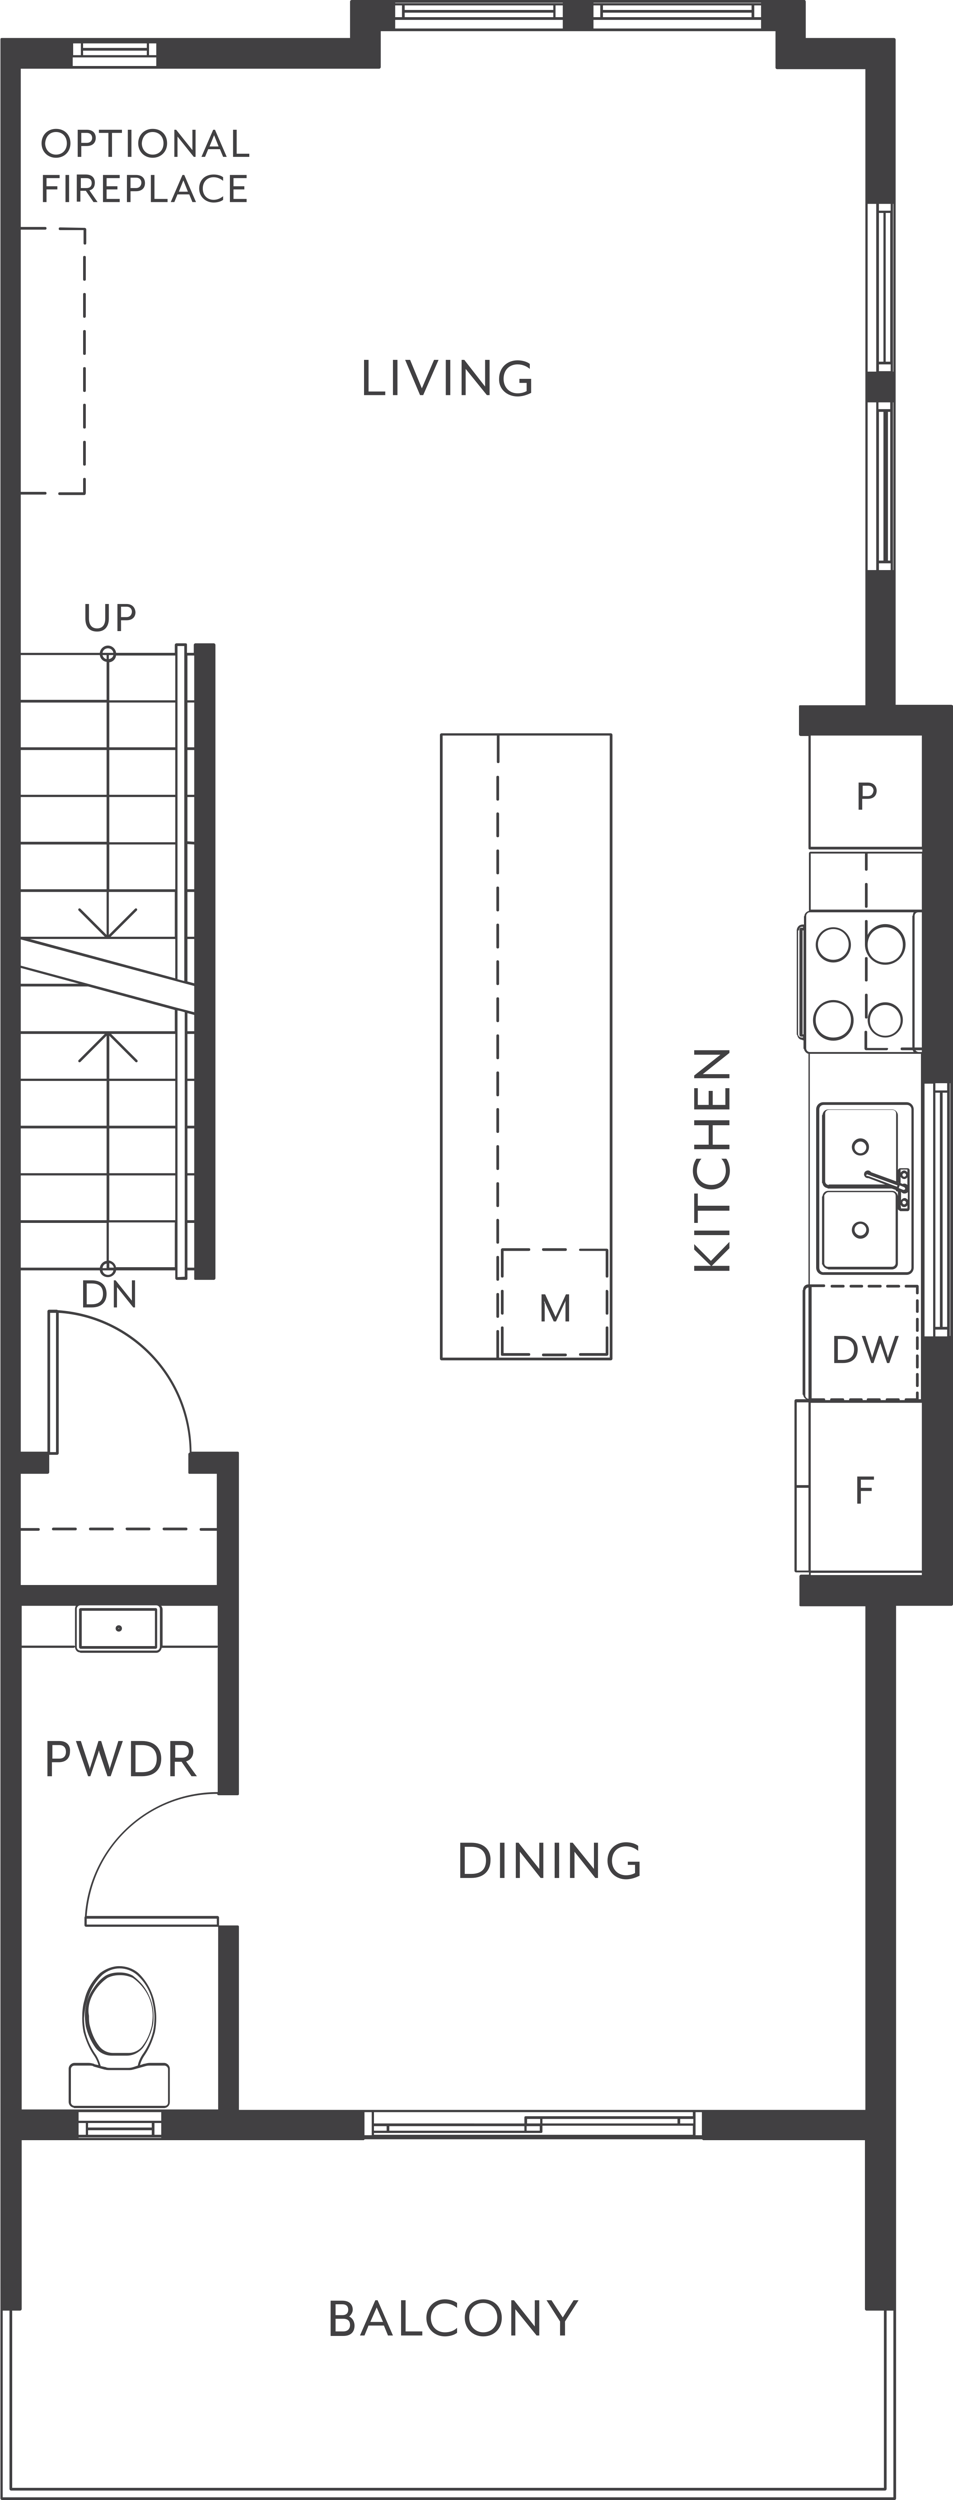 <?xml version="1.0" encoding="UTF-8"?> <svg xmlns="http://www.w3.org/2000/svg" xmlns:xlink="http://www.w3.org/1999/xlink" version="1.1" id="Layer_1" x="0px" y="0px" width="211px" height="553px" viewBox="0 0 211 553" style="enable-background:new 0 0 211 553;" xml:space="preserve"> <style type="text/css"> .st0{fill:#414042;} </style> <g> <path class="st0" d="M19,448.2C19,448.2,19,448.2,19,448.2c0.4,1.7,1.1,3.3,2.1,4.7c0,0,0,0,0,0c0.8,1.1,2.2,1.8,3.6,1.8 c0.2,0,0.4,0,0.6,0c0,0,0,0,0,0h2.2c0,0,0,0,0,0c0.2,0,0.4,0,0.6,0c1.4,0,2.7-0.7,3.6-1.8c0,0,0,0,0,0c1-1.4,1.7-3,2.1-4.7 c0,0,0,0,0,0c0,0,0,0,0,0c0.2-0.8,0.2-1.5,0.2-2.3c0-2.2-0.7-4.3-1.9-6.1c0,0,0,0,0,0c-0.7-1.1-1.7-2-2.7-2.8c0,0,0,0,0,0 c-0.9-0.5-1.9-0.7-2.9-0.7h-0.1l-0.1,0c-1,0-2,0.2-2.9,0.7c0,0,0,0,0,0c-1.1,0.7-2,1.7-2.7,2.8c0,0,0,0,0,0c-1.3,1.8-1.9,4-1.9,6.1 C18.8,446.7,18.9,447.5,19,448.2C19,448.2,19,448.2,19,448.2z M21.2,440.1C21.2,440.1,21.2,440.1,21.2,440.1c0.7-1,1.6-1.9,2.6-2.6 c0,0,0,0,0,0c0.8-0.4,1.7-0.6,2.7-0.6h0.1c0,0,0,0,0,0c0,0,0,0,0,0l0.1,0c0.9,0,1.8,0.2,2.7,0.6c0,0,0,0,0,0c1,0.7,1.9,1.6,2.6,2.6 v0c0,0,0,0,0,0c1.2,1.7,1.8,3.7,1.8,5.8c0,0.7-0.1,1.5-0.2,2.2h0c0,0,0,0,0,0c0,0,0,0,0,0c-0.4,1.6-1,3.1-2,4.4c0,0,0,0,0,0 c-0.7,1-1.9,1.6-3.1,1.6c-0.2,0-0.4,0-0.6,0c0,0-0.1,0-0.1,0h-2.1c0,0-0.1,0-0.1,0c-0.2,0-0.4,0-0.6,0c-1.2,0-2.4-0.6-3.1-1.6 c0,0,0,0,0,0c-1-1.3-1.6-2.8-2-4.4h0c0,0,0,0,0,0c0,0,0,0,0,0c-0.2-0.7-0.2-1.5-0.2-2.2C19.3,443.9,20,441.8,21.2,440.1z"></path> <path class="st0" d="M18.5,449.5C18.5,449.6,18.5,449.6,18.5,449.5c0.5,1.8,1.2,3.5,2.2,5c0,0,0,0,0,0c0.5,0.7,0.9,1.5,1.1,2.3 l-0.9-0.2c0,0,0-0.1-0.1-0.1c-0.4-0.1-0.8-0.2-1.2-0.2c0,0,0,0-0.1,0h-3c0,0,0,0,0,0c-0.7,0-1.3,0.6-1.3,1.3c0,0,0,0,0,0 c0,0,0,0,0,0v7.3c0,0,0,0,0,0c0,0.7,0.5,1.2,1.1,1.3c0,0,0.1,0.1,0.1,0.1h19.9c0,0,0.1,0,0.1,0c0.7-0.1,1.2-0.6,1.2-1.3 c0,0,0,0,0-0.1v-7.2c0,0,0,0,0-0.1c0-0.7-0.6-1.3-1.3-1.3c0,0,0,0,0,0c0,0,0,0,0,0h-3c0,0,0,0-0.1,0c-0.4,0-0.8,0.1-1.2,0.2 c0,0,0,0-0.1,0l-0.9,0.3c0.2-0.8,0.6-1.6,1.1-2.3c0,0,0,0,0,0c1-1.5,1.7-3.2,2.2-5c0,0,0,0,0,0c0.2-1,0.3-2.1,0.3-3.1 c0-1.3-0.2-2.7-0.5-4c0,0,0,0,0,0c-0.6-2.3-1.8-4.4-3.5-6c0,0,0,0,0,0c-1.2-1-2.7-1.5-4.2-1.5c0,0,0,0,0,0c0,0,0,0,0,0s0,0,0,0 c0,0,0,0,0,0c-1.5,0-3,0.6-4.2,1.5c0,0,0,0,0,0c-1.7,1.6-3,3.7-3.5,6c0,0,0,0,0,0c-0.4,1.3-0.5,2.7-0.5,4 C18.2,447.4,18.3,448.5,18.5,449.5z M37.2,457.7C37.2,457.7,37.2,457.7,37.2,457.7l0,7.4c0,0,0,0,0,0c0,0.4-0.3,0.7-0.7,0.7 c0,0,0,0-0.1,0H16.6c0,0,0,0-0.1,0c-0.4,0-0.8-0.3-0.8-0.8v-7.3c0,0,0,0,0,0c0,0,0,0,0,0c0-0.4,0.3-0.8,0.8-0.8h3.1c0,0,0,0,0.1,0 c0.3,0,0.6,0,0.9,0.1c0,0,0,0,0.1,0.1l2.5,0.7c0,0,0,0,0.1,0c0.3,0.1,0.7,0.1,1.1,0.1c0,0,0.1,0,0.1,0h4.1c0,0,0.1,0,0.1,0 c0.4,0,0.7-0.1,1.1-0.2c0,0,0,0,0,0l2.5-0.7c0,0,0,0,0,0c0.3-0.1,0.7-0.1,1-0.1c0,0,0,0,0.1,0h3.1c0,0,0,0,0,0c0,0,0,0,0,0 C36.9,457,37.2,457.3,37.2,457.7z M19.3,442.6C19.3,442.6,19.3,442.6,19.3,442.6c0.6-2.2,1.7-4.2,3.4-5.8c0,0,0,0,0,0 c1.1-0.9,2.4-1.4,3.8-1.4c1.4,0,2.7,0.5,3.8,1.4c0,0,0,0,0,0c1.7,1.5,2.9,3.5,3.4,5.7c0,0,0,0,0,0c0.3,1.3,0.5,2.5,0.5,3.8 c0,1-0.1,2-0.3,3c0,0,0,0,0,0c-0.4,1.7-1.1,3.3-2.1,4.8c0,0,0,0,0,0c-0.6,0.8-1.1,1.8-1.3,2.8l-0.9,0.3c0,0,0,0,0,0 c-0.3,0.1-0.7,0.2-1.1,0.2c0,0,0,0-0.1,0h-3.9c0,0,0,0-0.1,0c-0.4,0-0.7,0-1.1-0.2c0,0,0,0-0.1,0l-0.9-0.2c-0.3-1-0.7-2-1.3-2.8 c0,0,0,0,0,0c-1-1.5-1.7-3.1-2.1-4.8v0c0,0,0,0,0,0c-0.2-1-0.3-2-0.3-3C18.7,445.1,18.9,443.8,19.3,442.6z"></path> <path class="st0" d="M184.5,221.2c-2.5,0-4.5,2-4.5,4.5c0,2.5,2,4.5,4.5,4.5c2.5,0,4.5-2,4.5-4.5C189,223.2,187,221.2,184.5,221.2z M187.3,228.4c-0.7,0.7-1.7,1.1-2.8,1.1c-1.1,0-2.1-0.4-2.8-1.1c-0.7-0.7-1.1-1.7-1.1-2.8c0-1.1,0.4-2.1,1.1-2.8 c0.7-0.7,1.7-1.1,2.8-1.1c1.1,0,2.1,0.4,2.8,1.1s1.1,1.7,1.1,2.8C188.4,226.8,188,227.7,187.3,228.4z"></path> <path class="st0" d="M191.5,208.9c0,2.5,2,4.5,4.5,4.5c2.5,0,4.5-2,4.5-4.5c0-2.5-2-4.5-4.5-4.5c-1.7,0-3.2,1-3.9,2.4v-3 c0-0.2-0.1-0.3-0.3-0.3c-0.2,0-0.3,0.1-0.3,0.3v4.9c0,0,0,0,0,0C191.5,208.8,191.5,208.9,191.5,208.9z M193.2,206.2 c0.7-0.7,1.7-1.1,2.8-1.1c1.1,0,2.1,0.4,2.8,1.1c0.7,0.7,1.1,1.7,1.1,2.8s-0.4,2.1-1.1,2.8c-0.7,0.7-1.7,1.1-2.8,1.1 c-1.1,0-2.1-0.4-2.8-1.1c-0.7-0.7-1.1-1.7-1.1-2.8S192.5,206.9,193.2,206.2z"></path> <path class="st0" d="M184.5,212.9c2.2,0,3.9-1.8,3.9-3.9c0-2.2-1.8-3.9-3.9-3.9c-2.2,0-3.9,1.8-3.9,3.9 C180.6,211.1,182.3,212.9,184.5,212.9z M184.5,205.5c1.9,0,3.4,1.5,3.4,3.4c0,1.9-1.5,3.4-3.4,3.4c-1.9,0-3.4-1.5-3.4-3.4 C181.1,207.1,182.6,205.5,184.5,205.5z"></path> <path class="st0" d="M196,221.7c-2.2,0-3.9,1.8-3.9,3.9c0,2.2,1.8,3.9,3.9,3.9c2.2,0,3.9-1.8,3.9-3.9 C199.9,223.5,198.2,221.7,196,221.7z M196,229.1c-1.9,0-3.4-1.5-3.4-3.4c0-1.9,1.5-3.4,3.4-3.4c1.9,0,3.4,1.5,3.4,3.4 C199.4,227.6,197.9,229.1,196,229.1z"></path> <path class="st0" d="M190.5,274c1,0,1.9-0.8,1.9-1.9c0-1-0.8-1.9-1.9-1.9s-1.9,0.8-1.9,1.9C188.6,273.1,189.5,274,190.5,274z M190.5,270.7c0.7,0,1.3,0.6,1.3,1.3c0,0.7-0.6,1.3-1.3,1.3c-0.7,0-1.3-0.6-1.3-1.3C189.2,271.3,189.8,270.7,190.5,270.7z"></path> <path class="st0" d="M192.4,253.7c0-1-0.8-1.9-1.9-1.9c-1,0-1.9,0.9-1.9,1.9s0.8,1.9,1.9,1.9C191.6,255.6,192.4,254.8,192.4,253.7z M190.5,255.1c-0.7,0-1.3-0.6-1.3-1.3c0-0.7,0.6-1.3,1.3-1.3c0.7,0,1.3,0.6,1.3,1.3C191.8,254.5,191.2,255.1,190.5,255.1z"></path> <path class="st0" d="M200.7,282C200.7,282,200.7,282,200.7,282c0.9,0,1.6-0.7,1.6-1.6c0,0,0,0,0,0v-35c0,0,0,0,0,0c0,0,0,0,0,0 c0-0.9-0.7-1.6-1.6-1.6c0,0,0,0-0.1,0h-18.2c0,0,0,0-0.1,0c-0.9,0-1.6,0.7-1.6,1.6c0,0,0,0,0,0c0,0,0,0,0,0v35c0,0,0,0,0,0 c0,0.9,0.7,1.6,1.6,1.6c0,0,0,0,0,0L200.7,282C200.7,282,200.7,282,200.7,282z M181.4,280.4v-35c0,0,0,0,0,0c0,0,0,0,0,0 c0-0.6,0.4-1,1-1c0,0,0,0,0,0h18.3c0,0,0,0,0.1,0c0.6,0,1,0.5,1,1c0,0,0,0,0,0c0,0,0,0,0,0v35c0,0,0,0,0,0c0,0.6-0.5,1-1,1 c0,0,0,0,0,0c0,0,0,0,0,0h-18.3c0,0,0,0,0,0C181.8,281.5,181.4,281,181.4,280.4z"></path> <path class="st0" d="M183.3,280.7c0,0,0.1,0.1,0.1,0.1h14.1c0,0,0.1,0,0.1,0c0.7-0.1,1.2-0.6,1.2-1.3c0,0,0,0,0,0v-12.1 c0,0.2,0.2,0.3,0.4,0.4c0,0,0.1,0.1,0.1,0.1h1.6c0,0,0.1,0,0.1,0c0.2,0,0.4-0.3,0.4-0.5c0,0,0,0,0-0.1v-8.3c0,0,0,0,0-0.1 c0-0.3-0.2-0.5-0.5-0.5c0,0,0,0,0,0c0,0,0,0,0,0h-1.6c0,0,0,0,0,0c-0.2,0-0.4,0.2-0.5,0.4v-12.1c0,0,0,0,0,0c0,0,0,0,0,0 c0-0.7-0.6-1.3-1.3-1.3c0,0,0,0,0,0c0,0,0,0,0,0h-14.1c0,0,0,0,0,0c-0.7,0-1.2,0.5-1.3,1.2c0,0-0.1,0.1-0.1,0.1v14.9 c0,0.1,0,0.1,0.1,0.1c0.1,0.6,0.5,1,1.1,1.1c0,0,0.1,0.1,0.1,0.1h14.1l0.9,0.3c0,0,0,0.1,0,0.1c0,0,0.1,0,0.1,0.1 c0,0,0,0.1,0.1,0.1c0,0,0,0,0,0l0,0l0.3,0.1v1c-0.1-0.7-0.6-1.2-1.3-1.2c0,0,0,0,0,0c0,0,0,0,0,0h-14.1c0,0,0,0,0,0 c-0.7,0-1.2,0.5-1.3,1.2c0,0-0.1,0.1-0.1,0.1v14.9c0,0.1,0,0.1,0.1,0.1C182.2,280.1,182.7,280.6,183.3,280.7z M192.4,260.2 C192.4,260.2,192.4,260.2,192.4,260.2l-0.4-0.1c-0.1,0-0.1,0-0.2,0c0,0,0,0,0,0l0-0.1c0-0.1,0.1-0.2,0.2-0.3l0,0 c0,0.1,0.1,0.1,0.1,0.1l6.6,2.4l-0.1,0.3L192.4,260.2z M199.5,267.2C199.4,267.2,199.4,267.1,199.5,267.2l-0.1-0.7 c0.2,0.3,0.4,0.5,0.8,0.5c0.3,0,0.6-0.2,0.7-0.4v0.7c0,0,0,0,0,0H199.5z M200.2,265.6c0.2,0,0.4,0.2,0.4,0.4c0,0.2-0.2,0.4-0.4,0.4 s-0.4-0.2-0.4-0.4C199.8,265.7,200,265.6,200.2,265.6z M199.5,263l-0.5-0.2l0.2-0.6l1,0.4c0,0,0,0,0,0c0.1,0.1,0.2,0.2,0.2,0.3 l0,0.1c0,0.1-0.2,0.2-0.3,0.2l-0.1,0c0,0,0,0,0,0L199.5,263C199.6,263,199.6,263,199.5,263z M200.2,259.5c0.2,0,0.4,0.2,0.4,0.4 c0,0.2-0.2,0.4-0.4,0.4c-0.2,0-0.4-0.2-0.4-0.4C199.8,259.7,200,259.5,200.2,259.5z M200.2,260.8c0.3,0,0.6-0.2,0.7-0.4v1.7 c-0.2-0.2-0.5-0.3-0.7-0.3c-0.1,0-0.2,0-0.3,0.1l-0.5-0.2v-1.4C199.6,260.6,199.9,260.8,200.2,260.8z M198.9,261.6v0.1l0,0 C198.8,261.6,198.8,261.6,198.9,261.6z M200.9,258.7v0.6c-0.2-0.2-0.4-0.4-0.7-0.4c-0.3,0-0.6,0.2-0.8,0.5v-0.7H200.9z M200.2,264 c0.2,0,0.3,0,0.5-0.1c0.1,0,0.2-0.1,0.3-0.2v1.7c-0.2-0.2-0.4-0.4-0.7-0.4c-0.3,0-0.6,0.2-0.8,0.5v-1.9 C199.6,263.8,199.9,264,200.2,264z M183.5,262.1C183.5,262.1,183.5,262.1,183.5,262.1c-0.5,0-0.8-0.4-0.8-0.8c0,0,0,0,0-0.1v-14.8 c0,0,0,0,0-0.1c0-0.4,0.3-0.8,0.8-0.8h14.1c0,0,0,0,0,0c0,0,0,0,0,0c0.4,0,0.8,0.3,0.8,0.8c0,0,0,0,0,0c0,0,0,0,0,0v14.9 c0,0,0,0,0,0c0,0,0,0.1,0,0.1l-5.5-2c-0.2-0.2-0.4-0.4-0.7-0.4c-0.1,0-0.3,0-0.4,0.1c-0.3,0.1-0.5,0.4-0.5,0.8c0,0.1,0,0.2,0.1,0.3 c0.1,0.3,0.4,0.5,0.8,0.5c0,0,0.1,0,0.1,0l3.7,1.4H183.5z M183.4,263.7h14.1c0,0,0,0,0,0c0,0,0,0,0,0c0.4,0,0.8,0.3,0.8,0.8 c0,0,0,0,0,0c0,0,0,0,0,0v14.9c0,0,0,0,0,0c0,0.4-0.3,0.8-0.8,0.8c0,0,0,0-0.1,0h-14c0,0,0,0-0.1,0c-0.4,0-0.8-0.3-0.8-0.8 c0,0,0,0,0-0.1v-14.8c0,0,0,0,0-0.1C182.7,264.1,183,263.7,183.4,263.7z"></path> <path class="st0" d="M11.5,338.2c0,0.2,0.1,0.3,0.3,0.3h4.9c0.2,0,0.3-0.1,0.3-0.3c0-0.2-0.1-0.3-0.3-0.3h-4.9 C11.6,337.9,11.5,338.1,11.5,338.2z"></path> <path class="st0" d="M20,338.5h4.9c0.2,0,0.3-0.1,0.3-0.3c0-0.2-0.1-0.3-0.3-0.3H20c-0.2,0-0.3,0.1-0.3,0.3 C19.7,338.4,19.8,338.5,20,338.5z"></path> <path class="st0" d="M28.1,338.5H33c0.2,0,0.3-0.1,0.3-0.3c0-0.2-0.1-0.3-0.3-0.3h-4.9c-0.2,0-0.3,0.1-0.3,0.3 C27.9,338.4,28,338.5,28.1,338.5z"></path> <path class="st0" d="M36.3,338.5h4.9c0.2,0,0.3-0.1,0.3-0.3c0-0.2-0.1-0.3-0.3-0.3h-4.9c-0.2,0-0.3,0.1-0.3,0.3 C36,338.4,36.2,338.5,36.3,338.5z"></path> <path class="st0" d="M210.6,155.9h-12.3v-29.5v-44v0V44.8V8.7l-0.1-0.2l-0.2-0.1l-19.6,0V0.3l-0.1-0.2L178.2,0h-9.4h-37.6h-6.3 H87.2c0,0,0,0,0,0s0,0,0,0h-9.4l-0.2,0.1l-0.1,0.2v8.1H34.9c0,0,0,0,0,0H16.1h-1H0.4c0,0,0,0,0,0c-0.2,0-0.3,0.1-0.3,0.3v544 l0.1,0.2l0.2,0.1h197.7l0.2-0.1l0.1-0.2v-41.9V355.2h12.3l0.2-0.1l0.1-0.2v-59.1v-56.5v-83.2C210.9,156,210.8,155.9,210.6,155.9z M17.4,472.9v-0.1h18.3v0.1H17.4z M34.6,9.6v2.6H33V9.6H34.6z M122.5,1.2v1H89.6v-1H122.5z M124.6,1.2v2.6H123V1.2H124.6z M166.4,1.2v1h-32.9v-1H166.4z M168.5,1.2v2.6H167V1.2H168.5z M19.5,472.2v-1h14.1v1H19.5z M17.4,472.2v-2.6H19v2.6H17.4z M18.4,11.2h14.1v1H18.4V11.2z M34.6,12.7v1.9H16.1v-1.9H34.6z M89.6,2.8h32.9v1H89.6V2.8z M124.6,4.4v1.9H87.5V4.4H124.6z M133.5,2.8h32.9v1h-32.9V2.8z M168.5,4.4v1.9h-37.1V4.4H168.5z M209.7,241.7v51.8h-1v-51.8H209.7z M207.1,294.1h2.6v1.5h-2.6 V294.1z M208.1,293.5h-1v-51.8h1V293.5z M206.6,295.6h-1.9v-55.9h1.9V295.6z M82.8,472.3v-0.5h3.1c0,0,0,0,0,0s0,0,0,0h33.9 c0,0,0,0,0,0c0.2,0,0.3-0.1,0.3-0.3v-1.3h33.3v2H82.8z M80.7,472.3v-5.1h1.6v2.8v1.6v0.7H80.7z M33.6,470.6H19.5v-1h14.1V470.6z M17.4,469.1v-1.9h18.3v1.9H17.4z M22.1,144.9c0.1,0.8,0.7,1.4,1.5,1.5v8.4h-19v-9.9H22.1z M39.3,282.5v-59l0.5,0.1l1.1,0.3v58.5 L39.3,282.5z M4.6,280.4v-9.9h19v8.4c-0.8,0.1-1.4,0.8-1.5,1.5H4.6z M41.4,176.3H43v9.9l-1.5-0.1V176.3z M43,186.8v9.9h-1.5v-10 L43,186.8z M41.4,239.1H43v9.9h-1.5V239.1z M43,238.6h-1.5v-9.9H43V238.6z M41.4,249.6H43v9.9h-1.5V249.6z M43,175.8h-1.5v-9.9H43 V175.8z M41.4,197.3H43v9.9h-1.5V197.3z M43,228.1h-1.5v-4l1.5,0.4V228.1z M41.4,260H43v9.9h-1.5V260z M43,165.3h-1.5v-9.9H43 V165.3z M41.4,207.7H43v9.8l-1.5-0.4V207.7z M43,218.1v5.8l-3.1-0.8l-0.8-0.2l0,0l-34.5-9.3v-5.8L43,218.1z M4.6,186.8h19v9.9h-19 V186.8z M4.6,186.2v-9.9h19v9.9H4.6z M24.2,176.3h14.6c0,0,0,0,0,0v10c0,0,0,0,0,0H24.2V176.3z M38.8,175.8 C38.8,175.8,38.7,175.8,38.8,175.8l-14.6,0v-9.9h14.6V175.8z M23.6,175.8h-19v-9.9h19V175.8z M17.5,217.6H4.6v-3.5L17.5,217.6z M4.6,197.3h19v9.5l-5.8-5.8c-0.1-0.1-0.3-0.1-0.4,0c-0.1,0.1-0.1,0.3,0,0.4l5.8,5.8H4.6V197.3z M30.3,201c-0.1-0.1-0.3-0.1-0.4,0 l-5.8,5.8v-9.5h14.6v9.9H24.5l5.8-5.8C30.4,201.3,30.4,201.1,30.3,201z M24.2,196.7v-9.9h14.6c0,0,0,0,0,0v9.9H24.2z M38.8,165.3 H24.2v-9.9h14.6V165.3z M23.6,165.3h-19v-9.9h19V165.3z M4.6,249.6h19v9.9h-19V249.6z M24.2,249.6h14.6v9.9H24.2V249.6z M38.8,249 H24.2v-9.9h14.6V249z M23.6,249h-19v-9.9h19V249z M4.6,260h19v9.9h-19V260z M24.2,260h14.6v9.9H24.2V260z M38.8,238.6H24.2v-9.5 l5.8,5.8c0.1,0.1,0.3,0.1,0.4,0c0.1-0.1,0.1-0.3,0-0.4l-5.8-5.8h14.2V238.6z M17.4,234.9c0.1,0.1,0.3,0.1,0.4,0l5.8-5.8v9.5h-19 v-9.9h18.6l-5.8,5.8C17.3,234.6,17.3,234.7,17.4,234.9z M24.2,279.4c0.5,0.1,0.9,0.5,1,1h-1V279.4z M23.6,279.5v1h-0.9 C22.8,279.9,23.1,279.6,23.6,279.5z M25.1,281c-0.1,0.6-0.6,1-1.2,1c-0.6,0-1.1-0.4-1.2-1H25.1z M25.7,280.4 c-0.1-0.8-0.7-1.4-1.6-1.6v-8.4h14.6v9.9H25.7z M38.8,228.1H4.6v-9.9h14.9c0,0,0,0,0,0l19.2,5.2V228.1z M41.4,270.5H43v9.9h-1.5 V270.5z M43,154.9h-1.5v-9.9c0,0,0,0,0,0H43V154.9z M39.3,216.6v-73.7h1.5V217L39.3,216.6z M6.6,207.7h32.2v8.7L6.6,207.7z M38.8,154.9H24.2v-8.4c0.8-0.1,1.4-0.7,1.5-1.5h13.1V154.9z M25.1,144.9c-0.1,0.5-0.5,0.8-1,0.9v-0.9H25.1z M22.7,144.4 c0.1-0.6,0.6-1,1.2-1c0.6,0,1.1,0.4,1.2,1H22.7z M23.6,144.9v0.9c-0.5-0.1-0.8-0.5-0.9-0.9H23.6z M32.9,299.5 c5.6,5.6,9,13.3,9.1,21.8l-0.2,0.1l-0.1,0.2v4.2l0.1,0.2L42,326h6v12h-3.5c-0.2,0-0.3,0.1-0.3,0.3c0,0.2,0.1,0.3,0.3,0.3H48v12H4.6 v-12h3.9c0.2,0,0.3-0.1,0.3-0.3c0-0.2-0.1-0.3-0.3-0.3H4.6v-12h6l0.2-0.1l0.1-0.2v-3.9h1.8l0.2-0.1l0.1-0.2v-31.1 C20.7,290.9,27.7,294.3,32.9,299.5z M48,425.7H19.2v-1.3H48V425.7z M18.8,423.9L18.8,423.9l-0.1,0.2v1.8l0.1,0.2l0.2,0.1h29.3v40.4 l-12.1,0c0,0,0,0-0.1,0H17.2c0,0,0,0-0.1,0l0,0H4.8v-69.8v-4.2v-28.1c0,0,0.1,0,0.1,0h11.4c0.1,0,0.2-0.1,0.2-0.2v0 c0,0.1,0,0.1,0.1,0.1c0.1,0.6,0.5,1.1,1.1,1.1c0,0,0.1,0.1,0.1,0.1h16.7c0,0,0.1,0,0.1,0c0.6,0,1.1-0.5,1.2-1.1H48 c0.1,0,0.2-0.1,0.2-0.1v32C32.6,396.4,19.8,408.6,18.8,423.9z M48.2,364.1c0-0.1-0.1-0.1-0.2-0.1h-12v-8c0,0,0,0,0,0c0,0,0,0,0,0 c0-0.3-0.1-0.5-0.3-0.8h12.5V364.1z M34.6,365.1C34.6,365.1,34.6,365.1,34.6,365.1l-16.7,0c0,0,0,0-0.1,0c-0.4,0-0.8-0.3-0.8-0.8 c0,0,0,0,0-0.1v-3.4v-4.8c0,0,0,0,0-0.1c0-0.4,0.3-0.8,0.8-0.8h8.7h8.1h0c0,0,0,0,0,0c0.4,0,0.8,0.3,0.8,0.8c0,0,0,0,0,0 c0,0,0,0,0,0v8.3c0,0,0,0,0,0C35.4,364.8,35,365.1,34.6,365.1z M16.6,355.9c0,0,0,0.1,0,0.1v4.9v3.3c0-0.1-0.1-0.2-0.2-0.2H4.9 c0,0-0.1,0-0.1,0v-8.8h12C16.7,355.4,16.6,355.6,16.6,355.9z M11.1,290.4l1.3,0v30.8h-1.3V290.4z M153.4,467.2v0.9h-37 c-0.2,0-0.3,0.1-0.3,0.3v1.3H82.8v-2.5H153.4z M120.1,469.7v-1H150v1H120.1z M119.5,471.3h-2.9v-1h2.9V471.3z M86.2,471.3v-1h29.9 v1H86.2z M82.8,471.3v-1h2.8v1H82.8z M116.7,469.7v-1h2.9v1H116.7z M150.6,468.7h2.9v1h-2.9V468.7z M154,470v-1.6v-1.2h1.4v5.1H154 V470z M177,355.2l0.2,0.1h14.4v111.4h-35.8H80.4H52.9v-40.5c0-0.2-0.1-0.3-0.3-0.3h-4.1v-1.8l-0.1-0.2l-0.2-0.1h-29 c0.5-7.2,3.6-13.7,8.4-18.5c5.3-5.3,12.5-8.5,20.5-8.5v0c0,0.2,0.1,0.3,0.3,0.3h4.2c0.2,0,0.3-0.1,0.3-0.3v-75.4 c0-0.2-0.1-0.3-0.3-0.3c0,0-0.1,0-0.1,0c0,0-0.1,0-0.1,0h-10c-0.1-16.7-13.2-30.2-29.6-31.3l0,0l-0.2-0.1h-1.8l-0.2,0.1l-0.1,0.2 v31.1H4.6V281h17.5c0.1,0.9,0.9,1.5,1.8,1.5c0.9,0,1.7-0.7,1.8-1.5h13.1v1.8l0.1,0.2l0.2,0.1h2.1c0.2,0,0.3-0.1,0.3-0.3V281H43v1.8 L43,283l0.2,0.1h4.2l0.2-0.1l0.1-0.2V142.6l-0.1-0.2l-0.2-0.1h-4.2l-0.2,0.1l-0.1,0.2v1.8h-1.5c0,0,0,0,0,0v-1.8 c0-0.2-0.1-0.3-0.3-0.3h-2.1l-0.2,0.1l-0.1,0.2v1.8H25.7c-0.1-0.9-0.9-1.6-1.8-1.6c-0.9,0-1.7,0.7-1.8,1.6H4.6v-35H10 c0.2,0,0.3-0.1,0.3-0.3c0-0.2-0.1-0.3-0.3-0.3H4.6v-58H10c0.2,0,0.3-0.1,0.3-0.3c0-0.2-0.1-0.3-0.3-0.3H4.6v-35h11.2l0.1,0 c0,0,0.1,0,0.1,0h18.8c0,0,0,0,0,0l49.2,0l0.2-0.1l0.1-0.2V6.9h2.9l0,0h37.7l0,0h6.3l0,0h37.6l0,0h2.9v8.1l0.1,0.2l0.2,0.1h19.6 v29.6v37.6v6.3v37.7v29.5h-14.4L177,156l-0.1,0.2v6.3l0.1,0.2l0.2,0.1h1.8v24.8c0,0.2,0.1,0.3,0.3,0.3h24.9v0.5h-24.8l-0.2,0.1 l-0.1,0.2v12.8c-0.5,0.1-1,0.6-1,1.1c0,0-0.1,0.1-0.1,0.1v1.8h-0.2c0,0,0,0-0.1,0c-0.7,0-1.2,0.5-1.3,1.2c0,0,0,0.1,0,0.1v23 c0,0.1,0,0.1,0.1,0.1c0.1,0.6,0.5,1.1,1.1,1.1c0,0,0.1,0.1,0.1,0.1h0.2v1.8c0,0.1,0,0.1,0.1,0.1c0.1,0.5,0.5,1,1,1.1v51 c-0.7,0-1.2,0.5-1.2,1.2c0,0-0.1,0.1-0.1,0.1v23c0,0.1,0,0.1,0.1,0.1c0.1,0.4,0.3,0.8,0.7,1h-2.3l-0.2,0.1l-0.1,0.2v18.8v18.9 l0.1,0.2l0.2,0.1h2.9v0.5h-1.8l-0.2,0.1l-0.1,0.2v6.3L177,355.2z M194.6,80.1V47.1h1v32.9H194.6z M197.1,91.1V124h-0.5V91.1H197.1z M195.6,124h-1V91.1h1V124z M194.6,46.6v-1.5h2.6v1.5H194.6z M194,126.1h-1.9V89l1.9,0V126.1z M192.1,82.1V45.1l1.9,0v37.1H192.1z M196.1,47.1h1v32.9h-1V47.1z M204.1,310.3v37.1h-24.6v-18.6v-18.5H204.1z M178.3,285.6C178.3,285.6,178.3,285.5,178.3,285.6 c0-0.5,0.3-0.8,0.7-0.8v24.2v0.4c-0.4,0-0.7-0.4-0.7-0.7c0,0,0,0,0-0.1V285.6z M179,328.5h-2.6v-18.3h2.6V328.5z M176.4,329.1h2.6 v18.3h-2.6V329.1z M179.3,232.7C179.3,232.7,179.3,232.7,179.3,232.7c-0.5,0-0.8-0.4-0.8-0.8c0,0,0,0,0-0.1v-29.1c0,0,0,0,0-0.1 c0-0.4,0.3-0.8,0.8-0.8h23c-0.1,0.2-0.2,0.4-0.2,0.7c0,0-0.1,0.1-0.1,0.1v29.1h-2.3c-0.2,0-0.3,0.1-0.3,0.3c0,0.2,0.1,0.3,0.3,0.3 h2.4c0,0.1,0.1,0.3,0.2,0.4H179.3z M176.9,205.8C176.9,205.8,176.9,205.8,176.9,205.8c0-0.5,0.3-0.8,0.7-0.8c0,0,0,0,0,0h0.2v0.2 h-0.5l-0.2,0.1l-0.1,0.2v23.5l0.1,0.2l0.2,0.1h0.5v0.2h-0.2c0,0,0,0-0.1,0c-0.4,0-0.8-0.3-0.8-0.8c0,0,0,0,0-0.1V205.8z M177.9,228.8h-0.2v-23h0.2V228.8z M191.8,192.6c0.2,0,0.3-0.1,0.3-0.3v-3.5h12v12.4h-24.6v-12.4h12v3.5 C191.5,192.5,191.6,192.6,191.8,192.6z M179.5,162.7h24.6v24.6h-24.6V162.7z M202.5,231.8v-29.1c0,0,0,0,0-0.1 c0-0.4,0.3-0.8,0.8-0.8h0.8v29.9H202.5z M203.4,232.7C203.4,232.7,203.3,232.7,203.4,232.7c-0.3,0-0.6-0.2-0.7-0.4h1.4v0.4H203.4z M179.5,348.4v-0.5h24.6v0.5H179.5z M203.4,309.7C203.4,309.7,203.4,309.7,203.4,309.7l0-1.6c0-0.2-0.1-0.3-0.3-0.3 s-0.3,0.1-0.3,0.3v1.2h-2.2c-0.2,0-0.3,0.1-0.3,0.3c0,0,0,0.1,0,0.1h-1.1c0,0,0-0.1,0-0.1c0-0.2-0.1-0.3-0.3-0.3h-2.5 c-0.2,0-0.3,0.1-0.3,0.3c0,0,0,0.1,0,0.1h-1.1c0,0,0-0.1,0-0.1c0-0.2-0.1-0.3-0.3-0.3h-2.5c-0.2,0-0.3,0.1-0.3,0.3c0,0,0,0.1,0,0.1 H191c0,0,0-0.1,0-0.1c0-0.2-0.1-0.3-0.3-0.3h-2.4c-0.2,0-0.3,0.1-0.3,0.3c0,0,0,0.1,0,0.1h-1.1c0,0,0-0.1,0-0.1 c0-0.2-0.1-0.3-0.3-0.3h-2.5c-0.2,0-0.3,0.1-0.3,0.3c0,0,0,0.1,0,0.1h-1.1c0,0,0-0.1,0-0.1c0-0.2-0.1-0.3-0.3-0.3h-2.5c0,0,0,0,0,0 s0,0,0,0h-0.2v-24.6h0.2c0,0,0,0,0,0s0,0,0,0h2.5c0.2,0,0.3-0.1,0.3-0.3s-0.1-0.3-0.3-0.3h-2.5c0,0,0,0,0,0s0,0,0,0h-0.6v-51h24.6 v6.1v56.5v13.8H203.4z M194.6,126.1v-1.5h2.6v1.5H194.6z M197.1,90.5h-2.6V89l2.6,0V90.5z M194.6,82.1v-1.5h2.6v1.5H194.6z M34.2,469.6h1.5v2.6h-1.5V469.6z M209.7,241.2h-2.6v-1.6h2.6V241.2z M197.7,126.1V89h0.1v37.1H197.7z M197.7,82.1V45.1h0.1v37.1 H197.7z M132.9,3.8h-1.5V1.2h1.5V3.8z M89,3.8h-1.5V1.2H89V3.8z M32.5,10.6H18.4v-1h14.1V10.6z M17.9,12.2h-1.7V9.6h1.7V12.2z M210.3,239.6h0.1v55.9h-0.1V239.6z M168.5,0.7h-37.1V0.6h37.1V0.7z M124.6,0.7H87.5V0.6h37.1V0.7z M34.6,9H16.1V9L34.6,9L34.6,9z M2.7,511.1h1.8l0.2-0.1l0.1-0.2v-37.4h12.3l0.1,0c0,0,0,0,0,0h18.7l0.1,0h44.5l0.2-0.1l0-0.1h74.8l0,0.1l0.2,0.1h35.8v37.4 l0.1,0.2l0.2,0.1h3.9v39.2H2.7V511.1z M0.6,552.4v-41.3h1.5v39.5l0.1,0.2l0.2,0.1H196l0.2-0.1l0.1-0.2v-39.5h1.5v41.3H0.6z"></path> <path class="st0" d="M191.5,200.5c0,0.2,0.1,0.3,0.3,0.3c0.2,0,0.3-0.1,0.3-0.3v-4.9c0-0.2-0.1-0.3-0.3-0.3c-0.2,0-0.3,0.1-0.3,0.3 V200.5z"></path> <path class="st0" d="M191.8,217.1c0.2,0,0.3-0.1,0.3-0.3V212c0-0.2-0.1-0.3-0.3-0.3c-0.2,0-0.3,0.1-0.3,0.3v4.9 C191.5,217,191.6,217.1,191.8,217.1z"></path> <path class="st0" d="M191.8,225.3c0.2,0,0.3-0.1,0.3-0.3v-4.9c0-0.2-0.1-0.3-0.3-0.3c-0.2,0-0.3,0.1-0.3,0.3v4.9 C191.5,225.2,191.6,225.3,191.8,225.3z"></path> <path class="st0" d="M196.4,231.8h-4.4v-3.5c0-0.2-0.1-0.3-0.3-0.3c-0.2,0-0.3,0.1-0.3,0.3v3.7l0.1,0.2l0.2,0.1h4.6 c0.2,0,0.3-0.1,0.3-0.3C196.7,231.9,196.6,231.8,196.4,231.8z"></path> <path class="st0" d="M135.5,300.8l0.1-0.2V162.5l-0.1-0.2l-0.2-0.1H97.7l-0.2,0.1l-0.1,0.2v138.1l0.1,0.2l0.2,0.1h37.6L135.5,300.8 z M135,300.3h-24.5v-5.8c0-0.2-0.1-0.3-0.3-0.3c-0.2,0-0.3,0.1-0.3,0.3v5.8H98V162.7h12v5.8c0,0.2,0.1,0.3,0.3,0.3 c0.2,0,0.3-0.1,0.3-0.3v-5.8H135V300.3z"></path> <path class="st0" d="M110.2,171.6c-0.2,0-0.3,0.1-0.3,0.3v4.9c0,0.2,0.1,0.3,0.3,0.3c0.2,0,0.3-0.1,0.3-0.3v-4.9 C110.5,171.7,110.4,171.6,110.2,171.6z"></path> <path class="st0" d="M110.2,179.7c-0.2,0-0.3,0.1-0.3,0.3v4.9c0,0.2,0.1,0.3,0.3,0.3c0.2,0,0.3-0.1,0.3-0.3V180 C110.5,179.9,110.4,179.7,110.2,179.7z"></path> <path class="st0" d="M110.2,187.9c-0.2,0-0.3,0.1-0.3,0.3v4.9c0,0.2,0.1,0.3,0.3,0.3c0.2,0,0.3-0.1,0.3-0.3v-4.9 C110.5,188,110.4,187.9,110.2,187.9z"></path> <path class="st0" d="M110.2,196.1c-0.2,0-0.3,0.1-0.3,0.3v4.9c0,0.2,0.1,0.3,0.3,0.3c0.2,0,0.3-0.1,0.3-0.3v-4.9 C110.5,196.2,110.4,196.1,110.2,196.1z"></path> <path class="st0" d="M110.2,204.3c-0.2,0-0.3,0.1-0.3,0.3v4.9c0,0.2,0.1,0.3,0.3,0.3c0.2,0,0.3-0.1,0.3-0.3v-4.9 C110.5,204.4,110.4,204.3,110.2,204.3z"></path> <path class="st0" d="M110.2,212.4c-0.2,0-0.3,0.1-0.3,0.3v4.9c0,0.2,0.1,0.3,0.3,0.3c0.2,0,0.3-0.1,0.3-0.3v-4.9 C110.5,212.6,110.4,212.4,110.2,212.4z"></path> <path class="st0" d="M110.2,220.6c-0.2,0-0.3,0.1-0.3,0.3v4.9c0,0.2,0.1,0.3,0.3,0.3c0.2,0,0.3-0.1,0.3-0.3v-4.9 C110.5,220.7,110.4,220.6,110.2,220.6z"></path> <path class="st0" d="M110.2,228.8c-0.2,0-0.3,0.1-0.3,0.3v4.9c0,0.2,0.1,0.3,0.3,0.3c0.2,0,0.3-0.1,0.3-0.3v-4.9 C110.5,228.9,110.4,228.8,110.2,228.8z"></path> <path class="st0" d="M110.2,237c-0.2,0-0.3,0.1-0.3,0.3v4.9c0,0.2,0.1,0.3,0.3,0.3c0.2,0,0.3-0.1,0.3-0.3v-4.9 C110.5,237.1,110.4,237,110.2,237z"></path> <path class="st0" d="M110.2,245.1c-0.2,0-0.3,0.1-0.3,0.3v4.9c0,0.2,0.1,0.3,0.3,0.3c0.2,0,0.3-0.1,0.3-0.3v-4.9 C110.5,245.2,110.4,245.1,110.2,245.1z"></path> <path class="st0" d="M110.2,253.3c-0.2,0-0.3,0.1-0.3,0.3v4.9c0,0.2,0.1,0.3,0.3,0.3c0.2,0,0.3-0.1,0.3-0.3v-4.9 C110.5,253.4,110.4,253.3,110.2,253.3z"></path> <path class="st0" d="M110.2,261.5c-0.2,0-0.3,0.1-0.3,0.3v4.9c0,0.2,0.1,0.3,0.3,0.3c0.2,0,0.3-0.1,0.3-0.3v-4.9 C110.5,261.6,110.4,261.5,110.2,261.5z"></path> <path class="st0" d="M110.2,269.6c-0.2,0-0.3,0.1-0.3,0.3v4.9c0,0.2,0.1,0.3,0.3,0.3c0.2,0,0.3-0.1,0.3-0.3v-4.9 C110.5,269.8,110.4,269.6,110.2,269.6z"></path> <path class="st0" d="M110.2,277.8c-0.2,0-0.3,0.1-0.3,0.3v4.9c0,0.2,0.1,0.3,0.3,0.3c0.2,0,0.3-0.1,0.3-0.3v-4.9 C110.5,277.9,110.4,277.8,110.2,277.8z"></path> <path class="st0" d="M110.2,286c-0.2,0-0.3,0.1-0.3,0.3v4.9c0,0.2,0.1,0.3,0.3,0.3c0.2,0,0.3-0.1,0.3-0.3v-4.9 C110.5,286.1,110.4,286,110.2,286z"></path> <path class="st0" d="M111.2,290.8c0.2,0,0.3-0.1,0.3-0.3v-4.9c0-0.2-0.1-0.3-0.3-0.3c-0.2,0-0.3,0.1-0.3,0.3v4.9 C110.9,290.6,111,290.8,111.2,290.8z"></path> <path class="st0" d="M111.2,282.6c0.2,0,0.3-0.1,0.3-0.3v-5.6h5.6c0.2,0,0.3-0.1,0.3-0.3c0-0.2-0.1-0.3-0.3-0.3h-5.9l-0.2,0.1 l-0.1,0.2v5.8h0C110.9,282.5,111,282.6,111.2,282.6z"></path> <path class="st0" d="M120.3,276.7h4.9c0.2,0,0.3-0.1,0.3-0.3c0-0.2-0.1-0.3-0.3-0.3h-4.9c-0.2,0-0.3,0.1-0.3,0.3 C120,276.6,120.2,276.7,120.3,276.7z"></path> <path class="st0" d="M128.5,276.7h5.6v5.6c0,0.2,0.1,0.3,0.3,0.3c0.2,0,0.3-0.1,0.3-0.3v-5.8l-0.1-0.2l-0.2-0.1h-5.9 c-0.2,0-0.3,0.1-0.3,0.3C128.2,276.6,128.3,276.7,128.5,276.7z"></path> <path class="st0" d="M134.4,285.3c-0.2,0-0.3,0.1-0.3,0.3v4.9c0,0.2,0.1,0.3,0.3,0.3c0.2,0,0.3-0.1,0.3-0.3v-4.9 C134.6,285.4,134.5,285.3,134.4,285.3z"></path> <path class="st0" d="M128.5,299.9h5.9l0.2-0.1l0.1-0.2v-5.9c0-0.2-0.1-0.3-0.3-0.3c-0.2,0-0.3,0.1-0.3,0.3v5.6h-5.6 c-0.2,0-0.3,0.1-0.3,0.3S128.3,299.9,128.5,299.9z"></path> <path class="st0" d="M125.2,299.4h-4.9c-0.2,0-0.3,0.1-0.3,0.3c0,0.2,0.1,0.3,0.3,0.3h4.9c0.2,0,0.3-0.1,0.3-0.3 C125.5,299.5,125.4,299.4,125.2,299.4z"></path> <path class="st0" d="M111.2,299.9h5.9c0.2,0,0.3-0.1,0.3-0.3c0-0.2-0.1-0.3-0.3-0.3h-5.6v-5.6c0-0.2-0.1-0.3-0.3-0.3 c-0.2,0-0.3,0.1-0.3,0.3v5.9C110.9,299.8,111,299.9,111.2,299.9z"></path> <path class="st0" d="M34.6,355.7h-8.1h-8.7l-0.2,0.1l-0.1,0.2v4.9v3.5l0.1,0.2l0.2,0.1h16.7l0.2-0.1l0.1-0.2V356l-0.1-0.2 L34.6,355.7z M34.3,364.1H18.1v-3.2v-4.6h8.4h7.8V364.1z"></path> <path class="st0" d="M25.6,360.2c0,0.4,0.3,0.7,0.7,0.7c0.4,0,0.7-0.3,0.7-0.7c0-0.4-0.3-0.7-0.7-0.7 C25.9,359.5,25.6,359.8,25.6,360.2z M26.3,360.3l-0.1-0.1l0.1-0.1l0.1,0.1L26.3,360.3z"></path> <path class="st0" d="M13.3,50.3c-0.2,0-0.3,0.1-0.3,0.3c0,0.2,0.1,0.3,0.3,0.3h5.2v2.9c0,0.2,0.1,0.3,0.3,0.3s0.3-0.1,0.3-0.3v-3.1 l-0.1-0.2l-0.2-0.1L13.3,50.3L13.3,50.3z"></path> <path class="st0" d="M19,56.9c0-0.2-0.1-0.3-0.3-0.3s-0.3,0.1-0.3,0.3v4.9c0,0.2,0.1,0.3,0.3,0.3S19,62,19,61.8V56.9z"></path> <path class="st0" d="M19,65.1c0-0.2-0.1-0.3-0.3-0.3s-0.3,0.1-0.3,0.3V70c0,0.2,0.1,0.3,0.3,0.3S19,70.1,19,70V65.1z"></path> <path class="st0" d="M19,73.3c0-0.2-0.1-0.3-0.3-0.3s-0.3,0.1-0.3,0.3v4.9c0,0.2,0.1,0.3,0.3,0.3s0.3-0.1,0.3-0.3V73.3z"></path> <path class="st0" d="M19,81.5c0-0.2-0.1-0.3-0.3-0.3s-0.3,0.1-0.3,0.3v4.9c0,0.2,0.1,0.3,0.3,0.3s0.3-0.1,0.3-0.3V81.5z"></path> <path class="st0" d="M19,89.6c0-0.2-0.1-0.3-0.3-0.3s-0.3,0.1-0.3,0.3v4.9c0,0.2,0.1,0.3,0.3,0.3s0.3-0.1,0.3-0.3V89.6z"></path> <path class="st0" d="M18.7,97.5c-0.2,0-0.3,0.1-0.3,0.3v4.9c0,0.2,0.1,0.3,0.3,0.3s0.3-0.1,0.3-0.3v-4.9 C19,97.6,18.9,97.5,18.7,97.5z"></path> <path class="st0" d="M19,109.1V106c0-0.2-0.1-0.3-0.3-0.3s-0.3,0.1-0.3,0.3v2.9h-5.2c-0.2,0-0.3,0.1-0.3,0.3c0,0.2,0.1,0.3,0.3,0.3 h5.5l0.2-0.1L19,109.1z"></path> <path class="st0" d="M187,284.5c0-0.2-0.1-0.3-0.3-0.3h-2.5c-0.2,0-0.3,0.1-0.3,0.3s0.1,0.3,0.3,0.3h2.5 C186.9,284.8,187,284.7,187,284.5z"></path> <path class="st0" d="M190.8,284.8c0.2,0,0.3-0.1,0.3-0.3s-0.1-0.3-0.3-0.3h-2.4c-0.2,0-0.3,0.1-0.3,0.3s0.1,0.3,0.3,0.3H190.8z"></path> <path class="st0" d="M194.9,284.8c0.2,0,0.3-0.1,0.3-0.3s-0.1-0.3-0.3-0.3h-2.5c-0.2,0-0.3,0.1-0.3,0.3s0.1,0.3,0.3,0.3H194.9z"></path> <path class="st0" d="M199,284.2h-2.5c-0.2,0-0.3,0.1-0.3,0.3s0.1,0.3,0.3,0.3h2.5c0.2,0,0.3-0.1,0.3-0.3S199.1,284.2,199,284.2z"></path> <path class="st0" d="M203.1,284.2h-2.5c-0.2,0-0.3,0.1-0.3,0.3s0.1,0.3,0.3,0.3h2.2v1.2c0,0.2,0.1,0.3,0.3,0.3s0.3-0.1,0.3-0.3 v-1.5C203.4,284.4,203.3,284.2,203.1,284.2z"></path> <path class="st0" d="M203.1,287.4c-0.2,0-0.3,0.1-0.3,0.3v2.4c0,0.2,0.1,0.3,0.3,0.3s0.3-0.1,0.3-0.3v-2.4 C203.4,287.5,203.3,287.4,203.1,287.4z"></path> <path class="st0" d="M203.1,291.5c-0.2,0-0.3,0.1-0.3,0.3v2.5c0,0.2,0.1,0.3,0.3,0.3s0.3-0.1,0.3-0.3v-2.5 C203.4,291.6,203.3,291.5,203.1,291.5z"></path> <path class="st0" d="M203.1,295.6c-0.2,0-0.3,0.1-0.3,0.3v2.4c0,0.2,0.1,0.3,0.3,0.3s0.3-0.1,0.3-0.3v-2.4 C203.4,295.7,203.3,295.6,203.1,295.6z"></path> <path class="st0" d="M203.1,299.6c-0.2,0-0.3,0.1-0.3,0.3v2.5c0,0.2,0.1,0.3,0.3,0.3s0.3-0.1,0.3-0.3v-2.5 C203.4,299.8,203.3,299.6,203.1,299.6z"></path> <path class="st0" d="M203.1,303.7c-0.2,0-0.3,0.1-0.3,0.3v2.5c0,0.2,0.1,0.3,0.3,0.3s0.3-0.1,0.3-0.3V304 C203.4,303.8,203.3,303.7,203.1,303.7z"></path> <rect x="122.8" y="407.6" class="st0" width="1" height="7.8"></rect> <polygon class="st0" points="119.4,413.4 114.8,407.6 114.2,407.6 114.2,415.4 115.1,415.4 115.1,409.6 119.7,415.4 120.3,415.4 120.3,407.6 119.4,407.6 "></polygon> <path class="st0" d="M104.3,407.6h-2.4v7.8h2.4c3,0,4.3-1.8,4.3-3.9C108.7,409.3,107.3,407.6,104.3,407.6z M104.3,414.5h-1.4v-6 h1.4c2.5,0,3.3,1.4,3.3,3C107.6,413.1,106.9,414.5,104.3,414.5z"></path> <rect x="110.7" y="407.6" class="st0" width="1" height="7.8"></rect> <path class="st0" d="M139,412.5h1.6v1.8c-0.5,0.3-1.2,0.5-2,0.5c-1.8,0-3.1-1.3-3.1-3.2c0-2,1.3-3.2,3.1-3.2c1.2,0,2.1,0.5,2.7,1 v-1.1c-0.6-0.5-1.7-0.8-2.7-0.8c-2.2,0-4.1,1.5-4.1,4.1c0,2.5,1.9,4.1,4.1,4.1c1.4,0,2.6-0.6,3-0.8v-3.1H139V412.5z"></path> <polygon class="st0" points="131.5,413.4 126.8,407.6 126.2,407.6 126.2,415.4 127.2,415.4 127.2,409.6 131.8,415.4 132.4,415.4 132.4,407.6 131.5,407.6 "></polygon> <path class="st0" d="M38.8,389.7h1.4l2.2,3.2h1.2l-2.4-3.3c1.1-0.3,1.6-1.2,1.6-2.2c0-1.3-0.8-2.3-2.5-2.3h-2.6v7.8h1V389.7z M38.8,386h1.5c1.2,0,1.5,0.7,1.5,1.4c0,0.7-0.4,1.4-1.5,1.4h-1.5V386z"></path> <path class="st0" d="M24.4,390.9c-0.1,0.1-0.1,0.5-0.1,0.5s-0.1-0.3-0.1-0.5l-1.8-5.8h-0.6l-1.8,5.8c-0.1,0.1-0.1,0.4-0.1,0.5 c0,0-0.1-0.4-0.1-0.5l-1.9-5.8h-1.1l2.7,7.8H20l1.8-5.3c0-0.1,0.1-0.4,0.1-0.4c0,0,0.1,0.3,0.1,0.4l1.8,5.3h0.7l2.7-7.8h-1 L24.4,390.9z"></path> <path class="st0" d="M13.1,385.1h-2.6v7.8h1v-3.1h1.5c1.8,0,2.5-1.1,2.5-2.4C15.6,386.2,14.9,385.1,13.1,385.1z M13.1,389h-1.5v-3 h1.5c1.2,0,1.5,0.8,1.5,1.5C14.6,388.2,14.3,389,13.1,389z"></path> <path class="st0" d="M35.7,389c0-2.1-1.3-3.9-4.3-3.9h-2.4v7.8h2.4C34.4,392.9,35.7,391.2,35.7,389z M30,386h1.4 c2.5,0,3.3,1.4,3.3,3c0,1.6-0.7,3-3.3,3H30V386z"></path> <polygon class="st0" points="103.1,81.6 107.8,87.4 108.4,87.4 108.4,79.6 107.4,79.6 107.4,85.5 102.8,79.6 102.2,79.6 102.2,87.4 103.1,87.4 "></polygon> <polygon class="st0" points="93.4,85.9 90.8,79.6 89.7,79.6 93,87.4 93.7,87.4 97.1,79.6 96.1,79.6 "></polygon> <rect x="98.7" y="79.6" class="st0" width="1" height="7.8"></rect> <path class="st0" d="M114.6,87.7c1.4,0,2.6-0.6,3-0.8v-3.1H115v0.9h1.6v1.8c-0.5,0.3-1.2,0.5-2,0.5c-1.8,0-3.1-1.3-3.1-3.2 c0-2,1.3-3.2,3.1-3.2c1.2,0,2.1,0.5,2.7,1v-1.1c-0.6-0.5-1.7-0.8-2.7-0.8c-2.2,0-4.1,1.5-4.1,4.1C110.4,86.1,112.3,87.7,114.6,87.7 z"></path> <rect x="87" y="79.6" class="st0" width="1" height="7.8"></rect> <polygon class="st0" points="81.6,79.6 80.6,79.6 80.6,87.4 85.3,87.4 85.3,86.6 81.6,86.6 "></polygon> <polygon class="st0" points="124.6,512.6 122.1,508.8 121,508.8 124,513.5 124,516.6 125.1,516.6 125.1,513.5 128.1,508.8 127,508.8 "></polygon> <path class="st0" d="M83.1,508.8l-3.4,7.8h1l0.9-2.2h3.4l0.9,2.2h1.1l-3.4-7.8H83.1z M82,513.6l1.4-3.2l1.4,3.2H82z"></path> <path class="st0" d="M77.3,512.4c0.4-0.3,0.8-0.9,0.8-1.5c0-1.1-0.7-2-2.3-2h-2.6v7.8H76c1.8,0,2.5-1,2.5-2.3 C78.5,513.5,78,512.7,77.3,512.4z M74.3,509.7h1.5c1,0,1.3,0.6,1.3,1.2c0,0.6-0.3,1.2-1.3,1.2h-1.5V509.7z M76,515.7h-1.7v-2.8H76 c1.2,0,1.5,0.7,1.5,1.4C77.5,515,77.1,515.7,76,515.7z"></path> <polygon class="st0" points="89.8,508.8 88.8,508.8 88.8,516.6 93.5,516.6 93.5,515.7 89.8,515.7 "></polygon> <path class="st0" d="M94.4,512.7c0,2.5,1.9,4.1,4.1,4.1c1,0,2.1-0.3,2.7-0.8v-1.1c-0.6,0.6-1.5,1-2.7,1c-1.8,0-3.1-1.3-3.1-3.2 c0-1.9,1.3-3.2,3.1-3.2c1.2,0,2.1,0.5,2.7,1v-1.1c-0.7-0.5-1.7-0.8-2.7-0.8C96.3,508.6,94.4,510.2,94.4,512.7z"></path> <path class="st0" d="M107,508.6c-2.4,0-4.1,1.7-4.1,4.1c0,2.4,1.8,4.1,4.1,4.1c2.4,0,4.1-1.7,4.1-4.1 C111.1,510.3,109.4,508.6,107,508.6z M107,515.9c-1.8,0-3.1-1.4-3.1-3.3c0-1.9,1.3-3.2,3.1-3.2c1.8,0,3.1,1.4,3.1,3.2 C110.1,514.6,108.8,515.9,107,515.9z"></path> <polygon class="st0" points="118.4,514.6 113.8,508.8 113.2,508.8 113.2,516.6 114.1,516.6 114.1,510.8 118.8,516.6 119.4,516.6 119.4,508.8 118.4,508.8 "></polygon> <polygon class="st0" points="190.6,329.8 193,329.8 193,329.1 190.6,329.1 190.6,327.3 193.5,327.3 193.5,326.6 189.8,326.6 189.8,332.6 190.6,332.6 "></polygon> <path class="st0" d="M186.6,295.5h-1.9v6h1.9c2.3,0,3.3-1.3,3.3-3C189.9,296.8,188.9,295.5,186.6,295.5z M186.6,300.8h-1.1v-4.6 h1.1c2,0,2.5,1.1,2.5,2.3C189.1,299.7,188.5,300.8,186.6,300.8z"></path> <path class="st0" d="M196.7,299.9c0,0.1-0.1,0.4-0.1,0.4s-0.1-0.3-0.1-0.4l-1.4-4.4h-0.5l-1.4,4.4c0,0.1-0.1,0.3-0.1,0.4 c0,0-0.1-0.3-0.1-0.4l-1.4-4.4h-0.8l2.1,6h0.5l1.4-4.1l0.1-0.3l0.1,0.3l1.4,4.1h0.5l2.1-6h-0.8L196.7,299.9z"></path> <path class="st0" d="M120.5,288.2c0-0.1,0-0.5,0-0.5c0,0,0.1,0.4,0.2,0.5l1.9,4.1h0.5l1.9-4.1c0.1-0.1,0.2-0.5,0.2-0.5 c0,0,0,0.3,0,0.5v4.1h0.8v-6h-0.7l-2.3,5l-2.3-5h-0.8v6h0.7V288.2z"></path> <path class="st0" d="M192.1,173.1h-2v6h0.8v-2.4h1.2c1.4,0,2-0.8,2-1.8C194.1,174,193.5,173.1,192.1,173.1z M192.1,176.1H191v-2.3 h1.2c0.9,0,1.2,0.6,1.2,1.1C193.3,175.5,193,176.1,192.1,176.1z"></path> <polygon class="st0" points="29.2,287.7 25.6,283.2 25.2,283.2 25.2,289.2 25.9,289.2 25.9,284.7 29.5,289.2 29.9,289.2 29.9,283.2 29.2,283.2 "></polygon> <path class="st0" d="M20.3,283.2h-1.9v6h1.9c2.3,0,3.3-1.3,3.3-3C23.6,284.5,22.6,283.2,20.3,283.2z M20.3,288.5h-1.1v-4.6h1.1 c2,0,2.5,1.1,2.5,2.3C22.8,287.4,22.2,288.5,20.3,288.5z"></path> <path class="st0" d="M23.3,136.8c0,1.5-0.7,2.2-1.8,2.2c-1.1,0-1.8-0.7-1.8-2.2v-3.2h-0.8v3.2c0,2,1,2.9,2.6,2.9 c1.5,0,2.6-0.9,2.6-2.9v-3.2h-0.8V136.8z"></path> <path class="st0" d="M28,133.6h-2v6h0.8v-2.4H28c1.4,0,2-0.8,2-1.8C29.9,134.4,29.3,133.6,28,133.6z M28,136.5h-1.2v-2.3H28 c0.9,0,1.2,0.6,1.2,1.1S28.9,136.5,28,136.5z"></path> <rect x="14.5" y="38.7" class="st0" width="0.8" height="6"></rect> <path class="st0" d="M30.1,38.7h-2v6h0.8v-2.4h1.2c1.4,0,2-0.8,2-1.8C32.1,39.5,31.5,38.7,30.1,38.7z M30.1,41.6h-1.2v-2.3h1.2 c0.9,0,1.2,0.6,1.2,1.1S31,41.6,30.1,41.6z"></path> <polygon class="st0" points="26.5,44 23.6,44 23.6,41.9 26,41.9 26,41.2 23.6,41.2 23.6,39.4 26.5,39.4 26.5,38.7 22.8,38.7 22.8,44.7 26.5,44.7 "></polygon> <polygon class="st0" points="50.9,44.7 54.6,44.7 54.6,44 51.7,44 51.7,41.9 54.1,41.9 54.1,41.2 51.7,41.2 51.7,39.4 54.6,39.4 54.6,38.7 50.9,38.7 "></polygon> <path class="st0" d="M17.9,42.2H19l1.7,2.5h0.9l-1.8-2.6c0.9-0.2,1.2-0.9,1.2-1.7c0-1-0.6-1.8-2-1.8h-2v6h0.8V42.2z M17.9,39.4h1.2 c0.9,0,1.2,0.5,1.2,1.1s-0.3,1.1-1.2,1.1h-1.2V39.4z"></path> <path class="st0" d="M44.1,41.7c0,1.9,1.5,3.1,3.2,3.1c0.8,0,1.6-0.2,2.1-0.6v-0.8c-0.5,0.4-1.2,0.8-2.1,0.8c-1.4,0-2.4-1-2.4-2.5 c0-1.5,1-2.5,2.4-2.5c0.9,0,1.6,0.4,2.1,0.8v-0.8c-0.5-0.4-1.3-0.6-2.1-0.6C45.5,38.6,44.1,39.7,44.1,41.7z"></path> <polygon class="st0" points="34.2,38.7 33.4,38.7 33.4,44.7 37.1,44.7 37.1,44 34.2,44 "></polygon> <path class="st0" d="M40.4,38.7l-2.6,6h0.8l0.7-1.7h2.6l0.7,1.7h0.8l-2.6-6H40.4z M39.6,42.4l1-2.5l1,2.5H39.6z"></path> <polygon class="st0" points="10.3,39.4 13.2,39.4 13.2,38.7 9.5,38.7 9.5,44.7 10.3,44.7 10.3,41.9 12.7,41.9 12.7,41.2 10.3,41.2 "></polygon> <rect x="28.3" y="28.7" class="st0" width="0.8" height="6"></rect> <path class="st0" d="M12.4,34.9c1.8,0,3.2-1.3,3.2-3.2s-1.3-3.2-3.2-3.2c-1.8,0-3.2,1.3-3.2,3.2S10.6,34.9,12.4,34.9z M12.4,29.2 c1.4,0,2.4,1,2.4,2.5c0,1.5-1,2.5-2.4,2.5c-1.4,0-2.4-1.1-2.4-2.5C10.1,30.2,11,29.2,12.4,29.2z"></path> <path class="st0" d="M33.8,34.9c1.8,0,3.2-1.3,3.2-3.2s-1.3-3.2-3.2-3.2c-1.8,0-3.2,1.3-3.2,3.2S32,34.9,33.8,34.9z M33.8,29.2 c1.4,0,2.4,1,2.4,2.5c0,1.5-1,2.5-2.4,2.5c-1.4,0-2.4-1.1-2.4-2.5C31.5,30.2,32.4,29.2,33.8,29.2z"></path> <polygon class="st0" points="52.4,28.7 51.6,28.7 51.6,34.7 55.2,34.7 55.2,34 52.4,34 "></polygon> <path class="st0" d="M47.2,28.7l-2.6,6h0.8l0.7-1.7h2.6l0.7,1.7h0.8l-2.6-6H47.2z M46.4,32.4l1-2.5l1,2.5H46.4z"></path> <polygon class="st0" points="39.3,30.2 42.9,34.7 43.3,34.7 43.3,28.7 42.6,28.7 42.6,33.2 39,28.7 38.6,28.7 38.6,34.7 39.3,34.7 "></polygon> <path class="st0" d="M18,32.3h1.2c1.4,0,2-0.8,2-1.8c0-1-0.6-1.8-2-1.8h-2v6H18V32.3z M18,29.4h1.2c0.9,0,1.2,0.6,1.2,1.1 s-0.3,1.1-1.2,1.1H18V29.4z"></path> <polygon class="st0" points="24,34.7 24.8,34.7 24.8,29.4 27,29.4 27,28.7 21.9,28.7 21.9,29.4 24,29.4 "></polygon> <rect x="153.7" y="272.2" class="st0" width="7.8" height="1"></rect> <polygon class="st0" points="154.5,264 153.7,264 153.7,270.5 154.5,270.5 154.5,267.8 161.5,267.8 161.5,266.7 154.5,266.7 "></polygon> <polygon class="st0" points="153.7,275.2 153.7,276.4 157.4,280 153.7,280 153.7,281.1 161.5,281.1 161.5,280 157.6,280 161.5,276.1 161.5,274.7 157.4,278.9 "></polygon> <path class="st0" d="M159.7,256.3c0.6,0.6,1,1.5,1,2.7c0,1.8-1.3,3.1-3.2,3.1c-2,0-3.2-1.3-3.2-3.1c0-1.2,0.5-2.1,1-2.7h-1.1 c-0.5,0.7-0.8,1.7-0.8,2.7c0,2.2,1.5,4.1,4.1,4.1c2.5,0,4.1-1.9,4.1-4.1c0-1-0.3-2.1-0.8-2.7H159.7z"></path> <polygon class="st0" points="161.5,237.6 155.6,237.6 161.5,232.9 161.5,232.3 153.7,232.3 153.7,233.3 159.5,233.3 153.7,237.9 153.7,238.5 161.5,238.5 "></polygon> <polygon class="st0" points="161.5,253.2 157.8,253.2 157.8,248.9 161.5,248.9 161.5,247.8 153.7,247.8 153.7,248.9 156.9,248.9 156.9,253.2 153.7,253.2 153.7,254.2 161.5,254.2 "></polygon> <polygon class="st0" points="161.5,240.7 160.6,240.7 160.6,244.4 157.8,244.4 157.8,241.3 156.9,241.3 156.9,244.4 154.5,244.4 154.5,240.7 153.7,240.7 153.7,245.4 161.5,245.4 "></polygon> </g> </svg> 